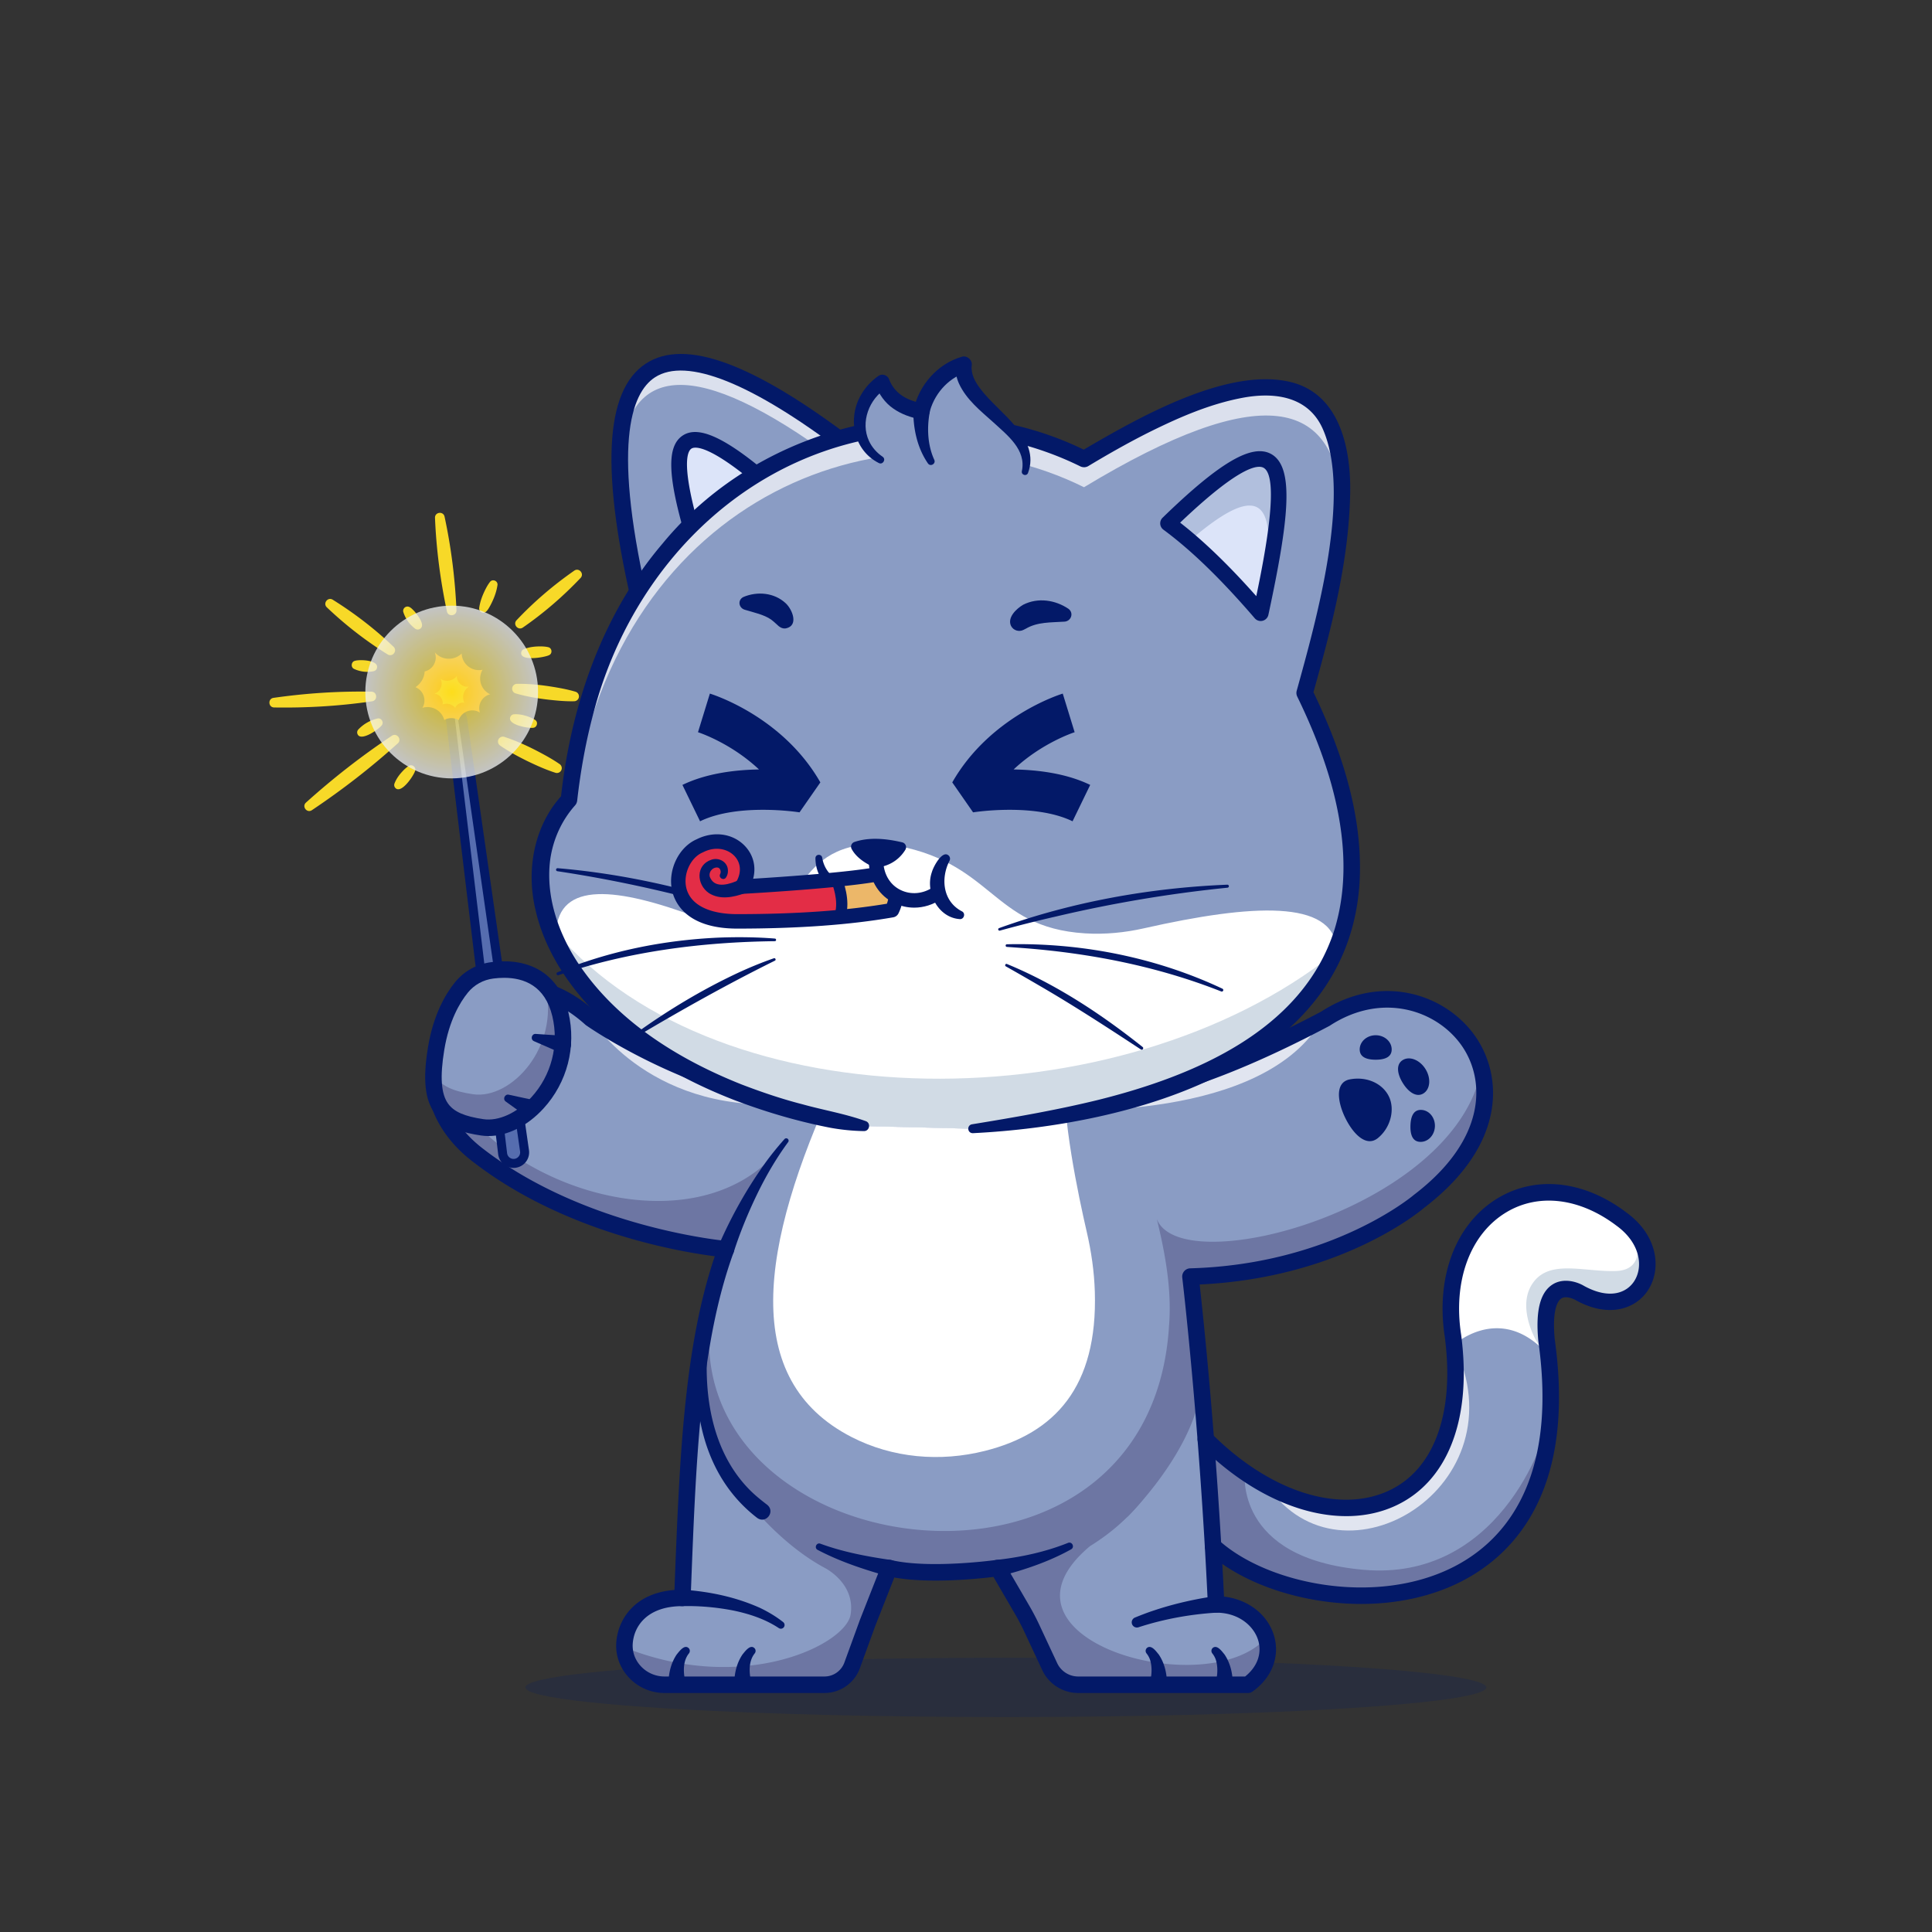 <svg xmlns="http://www.w3.org/2000/svg" xml:space="preserve" style="enable-background:new 0 0 4000 4000" viewBox="0 0 4000 4000"><rect x="0" y="0" width="4000" height="4000" fill="#333333" stroke="none"/><ellipse cx="2082.536" cy="3493.622" rx="994.745" ry="61.369" style="opacity:.2;fill:#031968"/><path d="M3271.017 2677.117s-82.98-50.717-69.127 97.298a1039.575 1039.575 0 0 1 3.905 31.52c4.323 40.211 5.625 77.541 4.277 112.127-18.409 468.733-527.26 438.608-698.566 283.016l-14.969-220.815c26.126 26.125 53.089 48.626 80.377 67.545 15.898 11.018 31.89 20.781 47.882 29.334 208.589 111.523 417.178 14.505 385.567-292.871a688.313 688.313 0 0 0-2.092-18.269c-37.422-242.2 164.798-381.243 348.516-242.2 108.036 78.425 39.374 222.256-85.77 153.315z" style="fill:#8a9cc4"/><g style="opacity:.74"><path d="M2624.795 3077.141c208.589 111.523 417.178 14.505 385.567-292.871 141.833 293.197-231.74 517.918-385.567 292.871z" style="fill:#fff"/></g><path d="M3210.072 2918.062c-18.409 468.733-527.26 438.608-698.566 283.016l-14.969-220.815c26.126 26.125 53.089 48.626 80.377 67.545.93.605-22.803 179.321 247.382 202.378 270.138 23.057 376.432-252.956 385.776-332.124z" style="fill:#6d76a3"/><path d="M3271.017 2677.117s-82.98-50.717-69.127 97.298a1039.575 1039.575 0 0 1 3.905 31.52c-6.09-6.973-12.226-13.156-18.316-18.643-91.255-82.096-177.117-3.021-177.117-3.021a688.313 688.313 0 0 0-2.092-18.269c-37.422-242.2 164.798-381.243 348.516-242.2 11.343 8.228 20.78 17.2 28.311 26.591 64.664 79.726-2.092 188.413-114.08 126.724z" style="fill:#fff"/><path d="M3271.017 2677.117s-82.98-50.717-69.127 97.298a1039.575 1039.575 0 0 1 3.905 31.52c-3.301.464-10.553-6.741-18.316-18.643-18.92-28.775-40.909-84.885-17.387-125.375 33.192-57.181 106.921-28.126 175.63-30.451 66.709-2.231 40.909-76.75 39.375-81.074 64.664 79.727-2.092 188.414-114.08 126.725z" style="fill:#d1dbe5"/><path d="M2937.702 2487.403s-17.804 15.34-52.02 36.399h-.046c-71.869 44.209-216.259 113.568-420.943 119.194 0 0 10.46 87.349 22.918 229.461v.046c10.367 118.125 22.082 274.136 30.217 449.255 53.74 0 92.185 31.425 103.481 69.545 9.762 32.541-.372 70.01-37.655 96.786h-351.445c-25.243 0-48.208-14.643-58.899-37.514l-37.004-79.308a481.411 481.411 0 0 0-19.85-37.933l-50.578-86.838s-140.578 19.802-224.953 0l-44.256 112.498-13.853 38.074-18.595 50.997c-8.786 24.033-31.611 40.025-57.179 40.025h-331.409c-44.07 0-80.842-34.493-82.748-77.354a81.584 81.584 0 0 1 .186-10.087c3.672-44.163 36.446-87.49 107.432-91.952a177.99 177.99 0 0 1 12.365-.419c6.927-178.14 12.552-342.193 34.168-488.444 7.717-52.483 17.526-102.643 30.17-150.386 4.509-17.107 9.391-33.936 14.69-50.393 0 0 .047-.186.186-.51a846.46 846.46 0 0 1 11.017-32.262s-205.8-17.433-401-122.029c-38.073-20.362-75.682-44.07-111.337-71.591-78.238-58.992-100.971-135.557-87.861-201.941v-.047c24.452-124.447 174.746-212.959 320.251-82.004 0 0 0 .047.093.093 1.069.698 9.995 6.927 25.615 16.596v.046c62.107 38.585 229.369 132.443 420.804 155.826 28.078 3.487 56.714 5.392 85.63 5.392l410.205-5.903 7.345-.093c154.478 6.787 319.368-47.418 489.094-129.747 25.289-12.272 50.718-25.196 76.193-38.631a368.95 368.95 0 0 0 5.951-3.114c136.766-88.977 290.128-17.851 323.32 103.714 21.896 80.096-8.321 182.042-129.7 274.553z" style="fill:#8a9cc4"/><g style="opacity:.74"><path d="M1669.665 2281.231c-5.439.836-11.204 1.534-17.293 2.185-300.82 31.379-426.057-169.54-429.125-174.654 1.069.698 9.995 6.927 25.615 16.596v.046c62.106 38.586 229.368 132.443 420.803 155.827z" style="fill:#fff"/></g><g style="opacity:.74"><path d="M2738.132 2112.249c-6.973 10.553-15.573 21.896-25.847 34.169-154.943 184.369-566.914 150.108-566.914 150.108l20.129-15.805 7.345-.093c154.478 6.787 319.368-47.418 489.094-129.747 25.289-12.273 50.718-25.197 76.193-38.632z" style="fill:#fff"/></g><path d="M3067.356 2212.848h.046c21.896 80.098-8.321 182.045-129.7 274.555 0 0-17.805 15.341-52.019 36.4h-.047c-71.869 44.209-216.259 113.569-420.943 119.194 0 0 10.46 87.35 22.918 229.462v.046a64.171 64.171 0 0 0-1.255 6.09c-20.269 133.698-153.036 262.747-153.036 262.747 62.99-133.512 100.97-266.233 87.117-397.374 4.835-62.233-3.167-129.555-25.382-220.165 50.113 130.629 619.63-22.315 672.301-310.955z" style="fill:#6d76a3"/><path d="M2583.654 3488.09h-351.445c-25.243 0-48.208-14.643-58.899-37.514l-37.004-79.308a481.411 481.411 0 0 0-19.85-37.933l-50.578-86.838s-140.578 19.802-224.953 0l-44.256 112.498-13.853 38.074-18.595 50.997c-8.786 24.033-31.611 40.025-57.179 40.025h-331.409c-44.07 0-80.842-34.493-82.748-77.354 245.965 98.693 458.134-5.625 468.175-67.871 10.367-64.665-52.903-96.368-52.903-96.368-114.824-61.782-193.295-181.72-193.295-181.72-55.599-86.281-70.242-172.562-67.825-244.943 2.185-64.338 17.851-117.752 30.17-150.386 8.368-22.128 15.155-34.726 15.155-34.726-199.57 589.739 887.258 782.801 928.075 109.245 62.246 173.352 3.208 354.094-163.682 457.111-229.276 191.899 240.386 327.085 364.554 190.226 9.762 32.54-.372 70.009-37.655 96.785zM1492.083 2618.544a846.46 846.46 0 0 1 11.017-32.262s-205.8-17.433-401-122.029c-38.073-20.362-75.682-44.07-111.337-71.591-78.238-58.992-100.971-135.557-87.861-201.941 70.94 250.985 530.235 418.014 715.441 182.834-58.899 76.379-122.262 234.993-126.26 244.989z" style="fill:#6d76a3"/><path d="M1730.266 2237.759c-159.286 345.292-196.829 619.403 32.656 737.395 85.07 43.74 183.581 52.099 276.341 28.74 144.377-36.358 233.584-131.887 227.451-329.669-1.292-41.683-7.289-83.069-16.701-123.695-17.042-73.558-52.883-242.826-45.805-337.666" style="fill:#fff"/><path d="M2583.636 3505.162h-351.41c-31.748 0-60.944-18.589-74.38-47.356l-37.04-79.314a459.405 459.405 0 0 0-19.137-36.582l-44.835-77.026c-33.549 4.045-132.687 14.041-205.277 1.218l-39.007 99.143-32.296 88.669c-11.166 30.652-40.585 51.248-73.207 51.248h-331.401c-28.094 0-55.121-11.855-74.149-32.527-18.661-20.273-27.703-46.348-25.459-73.42 3.882-46.829 37.941-101.04 120.352-107.402l.24-6.187c10.277-265.005 19.198-495.12 83.229-684.714-72.956-9.28-311.501-49.539-499.529-194.724-72.772-54.878-107.712-131.563-95.704-210.273 11.037-72.354 61.245-134.507 127.91-158.342 41.87-14.971 126.18-27.312 221.188 57.654 15.779 10.789 259.622 174.321 521.561 174.321 9.434 0 17.081 7.649 17.081 17.083s-7.647 17.08-17.081 17.08c-280.507 0-531.417-173.66-541.96-181.052a17.628 17.628 0 0 1-1.619-1.289c-60.894-54.788-127.54-73.12-187.668-51.628-55.004 19.666-96.47 71.216-105.639 131.326-10.053 65.906 20.074 130.769 82.656 177.964 211.986 163.684 500.594 190.005 503.484 190.251a17.08 17.08 0 0 1 14.599 22.874c-68.731 188.381-77.833 423.062-88.371 694.795l-.854 21.99c-.357 9.17-7.894 16.419-17.068 16.419-71.079 0-99.689 39.609-102.761 76.679-1.446 17.442 4.431 34.297 16.548 47.461 12.578 13.665 30.443 21.499 49.014 21.499h331.401c18.317 0 34.837-11.563 41.107-28.777l32.451-89.077 44.413-112.9c3.107-7.893 11.541-12.317 19.803-10.374 80.32 18.875 217.316-.093 218.691-.286a17.083 17.083 0 0 1 17.147 8.32l50.536 86.821a494.11 494.11 0 0 1 20.565 39.312l37.04 79.311c7.844 16.797 24.889 27.649 43.425 27.649h345.684c25.583-20.413 35.526-48.577 26.625-76.24-8.954-27.822-39.237-55.898-86.707-55.898-9.125 0-16.638-7.17-17.063-16.284-17.743-380.769-52.683-674.61-53.033-677.532a17.08 17.08 0 0 1 16.49-19.112c291.952-8.018 460.677-150.039 462.347-151.472.25-.215.521-.434.784-.635 152.054-115.933 148.087-239.214 98.488-309.561-51.102-72.476-163.953-111.406-272.449-40.815a16.52 16.52 0 0 1-1.327.781c-236.81 125.317-421.084 180.43-579.956 173.472-9.425-.413-16.73-8.389-16.317-17.815.415-9.424 8.385-16.653 17.814-16.316 152.39 6.692 330.923-47.078 561.808-169.18 126.217-81.672 258.158-35.181 318.347 50.188 58.306 82.693 65.676 225.534-105.309 356.118-11.501 9.788-175.845 145.317-464.689 158.699 7.758 69.185 34.987 325.679 50.4 646.223 48.805 5.552 89.084 35.769 102.891 78.674 13.942 43.323-2.71 88.408-43.456 117.664a17.097 17.097 0 0 1-9.961 3.204z" style="fill:#031968"/><path d="M2519.139 3338.809c-54.524 3.233-109.703 13.277-161.782 30.217-5.684 1.974-11.919-1.13-13.741-6.871-1.714-5.369 1.06-11.107 6.19-13.202 13.314-5.393 26.733-10.621 40.395-15.038 27.271-9.095 55.097-16.31 83.277-22.003 14.208-2.837 28.067-5.295 43.038-7.166 9.371-1.171 17.917 5.477 19.087 14.847 1.299 9.937-6.457 18.959-16.464 19.216zM1566.955 3142.139c-129.716-100.439-143.153-275.16-110.24-424.668 4.657-21.168 9.956-41.918 17.015-62.752a7.19 7.19 0 0 1 9.117-4.502c3.76 1.268 5.758 5.356 4.517 9.086-11.616 40.12-18.713 82.374-22.223 124.087-8.806 106.637 9.559 223.827 87.835 302.063 10.605 10.637 23.505 21.047 35.499 30.155 17.606 14.623-3.376 40.805-21.52 26.531zM1837.594 3263.253c-49.879-14.157-98.805-30.222-144.859-54.416-7.633-4.194-2.245-15.877 5.908-12.736 46.611 17.133 96.633 26.545 145.704 33.656 23.724 4.119 16.793 38.88-6.753 33.496zM1487.016 2580.527c26.251-60.534 57.978-117.674 96.236-171.22 12.657-17.722 26.492-34.601 40.864-50.897a4.93 4.93 0 0 1 7.603 6.271c-25.258 34.348-46.667 71.304-65.117 109.686-18.286 38.019-34.742 78.124-47.537 118.031-7.939 22.214-40.498 10.305-32.049-11.871zM2063.281 3229.618c50.187-5.536 100.941-16.438 148.011-35.27 8.537-3.306 14.319 8.931 6.305 13.401-34.799 19.376-72.131 33.731-110.195 45.267-12.809 3.822-25.342 7.29-38.886 10.361-9.222 2.09-18.393-3.69-20.483-12.913-2.36-10.026 4.993-20.043 15.248-20.846zM1520.314 3480.647c.945-19.674 5.855-38.712 16.896-55.153 5.556-6.681 16.738-22.655 25.61-12.331a8.27 8.27 0 0 1-.168 9.902c-12.075 14.882-12.106 36.572-8.318 54.464 6.692 27.533-35.205 31.623-34.02 3.118zM1384.114 3480.647c.946-19.674 5.855-38.712 16.897-55.153 5.557-6.681 16.737-22.654 25.61-12.331a8.268 8.268 0 0 1-.169 9.902c-12.075 14.883-12.105 36.572-8.318 54.464 6.692 27.532-35.204 31.625-34.02 3.118zM2381.984 3477.529c3.049-13.402 3.167-28.795-1.212-41.951-1.673-4.562-4.064-8.723-7.099-12.507a8.264 8.264 0 0 1 1.454-11.597c9.009-6.519 18.818 7.926 23.98 14.019 11.043 16.446 15.949 35.475 16.896 55.153 1.186 28.493-40.7 24.434-34.019-3.117zM2518.184 3477.529c3.05-13.402 3.166-28.795-1.212-41.951-1.673-4.562-4.063-8.724-7.099-12.507a8.265 8.265 0 0 1 1.454-11.597c9.009-6.519 18.818 7.926 23.981 14.019 11.043 16.446 15.948 35.475 16.896 55.153 1.183 28.492-40.698 24.435-34.02-3.117zM1412.846 3291.194c55.477 3.756 110.331 15.071 161.118 37.987 16.734 8.053 32.811 17.615 47.49 29.192a7.68 7.68 0 0 1 1.274 10.786c-2.547 3.241-7.181 3.845-10.479 1.511-28.889-19.039-62.32-29.862-96.107-36.679-33.877-6.393-69.228-9.563-103.586-8.624-23.534 0-23.347-34.534.29-34.173zM2875.678 2270.394c12.363 25.64 4.325 63.422-22.612 85.637-24.42 20.139-52.075-8.86-68.222-42.349-16.147-33.489-20.867-73.054 9.748-78.926 34.952-6.703 67.911 8.314 81.086 35.638zM2951.286 2213.324c11.865 19.045 9.985 41.647-4.197 50.482s-30.749-2.275-42.614-21.321-14.534-38.813-.352-47.648c14.183-8.835 35.298-.558 47.163 18.487zM2881.339 2172.754c0 16.232-14.821 21.265-33.103 21.265-18.282 0-33.104-5.033-33.104-21.265s14.821-29.391 33.104-29.391c18.282 0 33.103 13.158 33.103 29.391zM2940.467 2364.11c-16.225-.481-20.817-15.444-20.275-33.719s6.011-32.94 22.237-32.459c16.225.481 28.939 15.685 28.397 33.96-.542 18.274-14.134 32.699-30.359 32.218zM2818.254 3320.804c-26.301 0-53.079-1.921-80.009-5.813-95.764-13.831-182.594-50.742-238.225-101.27-6.984-6.343-7.502-17.146-1.16-24.128s17.147-7.5 24.128-1.16c101.15 91.868 325.741 137.363 486.292 55.752 97.952-49.79 208.611-165.923 179.53-436.426a1022.69 1022.69 0 0 0-3.84-30.991 17.95 17.95 0 0 1-.088-.762c-5.844-62.441 3.923-100.659 29.862-116.841 23.092-14.407 51.415-4.893 64.814 3.154 53.414 29.294 88.798 14.014 104.109-10.098 18.962-29.866 12.371-78.818-36.917-114.597-75.881-57.424-160.872-67.798-227.628-27.954-75.21 44.893-111.217 142.112-93.972 253.723a697.269 697.269 0 0 1 2.206 19.16c16.765 163.159-32.794 284.885-135.975 333.933-116.482 55.369-276.211 6.641-406.927-124.15-6.667-6.672-6.665-17.488.007-24.158 6.674-6.67 17.49-6.663 24.156.007 120.36 120.432 264.85 166.531 368.097 117.446 89.337-42.468 131.857-151.675 116.655-299.617a677.036 677.036 0 0 0-2.043-17.849c-19.352-125.2 22.885-235.662 110.287-287.83 79.132-47.236 178.378-36.079 265.48 29.844 66.069 47.957 72.928 117.021 45.415 160.354-24.358 38.36-80.103 59.907-149.734 21.543a17.446 17.446 0 0 1-.665-.386c-4.602-2.734-20.072-9.375-29.359-3.493-6.168 3.901-19.85 19.917-13.889 84.248a1059.822 1059.822 0 0 1 3.916 31.65c31.165 289.878-90.481 415.881-198.016 470.542-59.842 30.42-131.222 46.167-206.507 46.167z" style="fill:#031968"/><path d="M1329.618 1266.763c-126.937-531.006 1.661-667.185 429.001-341.776" style="fill:#8a9cc4"/><g style="opacity:.69"><path d="m1758.605 925.003-30.973 24.674c-286.66-210.593-430.056-199.846-444.614 9.982-3.773-262.362 148.26-283.916 475.587-34.656z" style="fill:#fff"/></g><path d="M1437.546 1116.311c-56.299-187.213-54.345-293.532 155.276-111.471" style="fill:#dce4f9"/><path d="M1329.604 1283.849c-7.723 0-14.725-5.274-16.599-13.113-69.908-292.439-61.98-461.895 24.235-518.049 80.985-52.742 222.204-.835 431.727 158.713 7.505 5.715 8.957 16.431 3.242 23.938-5.715 7.505-16.432 8.955-23.939 3.24-191.166-145.569-326.852-199.944-392.385-157.266-49.244 32.075-90.892 141.643-9.655 481.479 2.194 9.175-3.466 18.391-12.642 20.586-1.333.318-2.67.472-3.984.472z" style="fill:#031968"/><path d="M1437.54 1132.586c-6.995 0-13.457-4.546-15.575-11.589-40.196-133.662-42.537-197.271-8.082-219.543 33.591-21.711 92.067 6.384 189.609 91.101 6.785 5.894 7.508 16.169 1.616 22.954-5.892 6.785-16.168 7.507-22.953 1.616-113.738-98.784-144.032-92.605-150.604-88.342-8.41 5.435-23.142 34.136 21.578 182.844 2.588 8.604-2.29 17.678-10.895 20.266a16.325 16.325 0 0 1-4.694.693z" style="fill:#031968"/><path d="M2767.347 1962.774c-78.994 192.199-311.438 329.423-753.884 374.149l-223.072-5.491c-368.809-60.229-574.7-229.076-644.432-392.385-45.899-107.618-32.705-212.898 32.032-283.103 71.538-686.554 660.054-907.319 1066.396-705.639 546.473-330.102 621.562-84.075 456.765 484.395 96.561 197.405 127.381 379.24 66.195 528.074z" style="fill:#8a9cc4"/><path d="M2418.359 1083.532c257.784-250.42 258.429-124.711 191.812 185.932-30.914-35.87-62.106-69.883-93.733-101.003-32.188-31.672-64.827-60.347-98.079-84.929z" style="fill:#dce4f9"/><g style="opacity:.69"><path d="M2777.695 1047.368c-11.508-222.049-165.826-260.631-533.352-38.611-394.811-195.956-961.541 6.884-1059.031 648.251l-7.321-1.064c71.538-686.554 660.054-907.319 1066.396-705.639 397.783-240.293 545.779-175.315 533.308 97.063z" style="fill:#fff"/></g><path d="M2767.347 1962.774c-1.482 3.544-2.965 7.088-4.54 10.63-83.134 186.61-315.102 319.615-749.344 363.519l-223.072-5.491c-368.809-60.229-574.7-229.076-644.432-392.385 3.304-5.778 5.148-8.895 5.148-8.895 5.798-107.09 126.679-92.954 292.975-30.873 28.2 10.506 58.003 16.354 88.063 15.56 144.388-3.84 97.481-178.177 305.585-167.231 220.393 33.093 211.287 172.559 408.896 184.817 41.137 2.547 82.346-1.554 121.532-10.401 226.232-51.116 390.252-59.03 399.189 40.75z" style="fill:#fff"/><path d="M2762.807 1973.404c-83.134 186.61-315.102 319.615-749.344 363.519l-223.072-5.491c-368.809-60.229-574.7-229.076-644.432-392.385 3.304-5.778 5.148-8.895 5.148-8.895 339.626 397.578 1168.508 395.985 1611.7 43.252z" style="fill:#d1dbe5"/><path d="M2610.171 1269.474c-.408-.428-.768-.902-1.13-1.33 38.923-211.647 22.002-293.115-145.842-148.721a765.55 765.55 0 0 0-44.828-35.886c257.784-250.436 258.41-124.727 191.8 185.937z" style="fill:#b1bfdd"/><path d="M1539.236 1235.947c28.792-12.028 63.747-9.162 87.614 13.132 14.033 13.221 27.048 46.425.216 51.905-7.842 1.319-14.024-3.38-19.066-8.454-4.542-4.094-7.641-7.028-11.376-9.703-14.996-10.494-35.863-14.659-53.694-20.142-13.65-3.334-16.527-20.438-3.694-26.738zM2202.747 1287.106c-26.987 1.802-54.76.407-78.564 14.351l-5.336 2.698c-9.435 4.771-20.95.99-25.721-8.444-8.077-17.489 11.426-35.646 25.368-43.739 30.647-15.455 66.425-9.867 93.717 8.546 11.931 9.017 5.038 26.535-9.464 26.588z" style="fill:#031968"/><path d="M1788.715 2341.797c-22.625-.34-46.201-2.681-68.454-6.669-67.622-13.064-133.796-32.542-198.29-56.94-129.221-49.906-252.786-124.893-337.399-236.931-35.46-47.044-63.454-101.156-76.201-158.918-19.408-82.735-2.384-175.009 57.069-237.967.001-.017-4.452 9.872-4.43 9.791 20.148-191.017 85.002-381.56 211.097-529.19 208.111-252.883 586.082-338.482 879.888-189.948-.001-.005-16.427.675-16.427.675 114.401-67.038 309.77-181.21 443.585-142.862 95.286 28.021 117.104 136.309 116.332 222.996-1.793 144.743-39.284 285.77-77.92 423.647l-1.063-12.262c59.371 122.214 104.836 256.431 98.628 394.359-19.695 390.391-477.478 508.346-800.718 524.536-11.791.272-13.303-16.46-1.86-18.4 87.925-14.374 175.087-29.374 261.387-50.532 196.739-49.086 422.078-142.624 488.783-351.838 32.164-104.528 19.643-216.214-11.611-319.88-17.008-55.934-39.514-110.356-65.295-163.232a17.074 17.074 0 0 1-1.063-12.263c39.51-143.452 115.725-409.529 52.437-545.189-31.012-65.324-100.766-73.41-165.787-60.955-68.303 13.005-132.549 41.292-194.969 72.414-41.867 21.142-82.82 44.414-123.2 68.701-5.153 3.099-11.39 3.118-16.428.68-110.456-54.493-235.952-77.373-358.785-67.39-323.68 26.157-567.883 269.528-648.826 576.268-16.23 59.961-27.169 121.322-34.206 183.206a17.913 17.913 0 0 1-4.434 9.827c-27.928 31.396-45.557 70.558-51.383 112.146-9.761 74.711 16.023 150.28 56.458 212.486 79.563 120.438 206.511 200.025 339.246 252.881 41.554 15.94 83.839 30.356 127.141 41.421 43.105 12.008 87.115 19.276 130.087 34.583 11.445 3.637 8.526 20.905-3.389 20.749z" style="fill:#031968"/><path d="M2121.973 977.431c28.572-88.028-136.202-140.522-126.761-222.505 0 0-68.885 18.056-87.325 96.682-38.269-7.132-67.818-24.406-81.082-60.618-59.979 40.197-63.619 125.749-3.888 160.82" style="fill:#8a9cc4"/><path d="M2115.657 975.381c9.539-44.241-29.867-74.174-59.54-101.425-25.506-22.929-55.256-46.38-70.665-79.804-5.564-12.156-8.434-26.818-6.871-41.14l20.875 18.108c-38.369 12.85-66.876 46.85-75.763 85.932-2.6 8.031-10.8 12.684-18.88 11.044-18.792-3.793-38.201-10.167-55.379-22.269-17.154-11.747-30.301-30.103-36.816-49.639l22.596 7.354c-35.637 22.039-54.252 70.234-36.127 109.286 5.976 12.976 15.847 24.349 28.241 32.74 8.014 5.607.089 17.8-8.292 12.851-51.605-26.351-64.682-91.045-36.965-139.84 8.731-15.97 21.511-29.62 36.322-40.138 7.599-5.549 18.824-2.236 22.256 6.492 11.171 30.491 39.057 45.217 70.31 50.187l-19.4 12.658c11.208-50.421 49.335-94.411 99.409-109.045 11.164-3.589 22.817 6.62 20.875 18.109-2.047 17.973 7.452 34.661 18.786 49.277 36.967 49.194 124.738 100.959 97.664 173.361-3.3 7.395-14.349 3.754-12.636-4.099z" style="fill:#031968"/><path d="M1924.844 853.66c-5.908 32.332-4.422 67.681 9.33 97.991 4.206 8.419-7.685 15.471-13.015 7.738-22.009-32.074-30.519-71.452-30.224-110.044 1.988-24.748 38.173-20.188 33.909 4.315zM2610.171 1285.736a16.273 16.273 0 0 1-12.325-5.649c-33.182-38.504-63.544-71.221-92.819-100.025-33.611-33.076-65.123-60.369-96.339-83.445a16.272 16.272 0 0 1-6.563-11.992 16.264 16.264 0 0 1 4.897-12.761c117.803-114.441 185.027-153.867 224.773-131.873 49.348 27.317 36.062 138.069-5.715 332.883a16.27 16.27 0 0 1-15.909 12.862zm-166.829-203.662c27.451 21.392 55.249 46.001 84.508 74.792 23.463 23.086 47.566 48.582 73.165 77.412 19.366-92.507 48.373-247.354 15.02-265.815-12.817-7.097-52.23-1.135-172.693 113.611zM2068.426 1921.587c151.36-54.477 311.998-83.365 472.574-89.938a3.13 3.13 0 0 1 .401 6.246c-119.346 12.029-238.079 32.045-354.815 59.563-39.004 8.833-77.853 18.721-116.417 29.263a2.717 2.717 0 0 1-3.384-1.882 2.725 2.725 0 0 1 1.641-3.252zM2084.658 1955.024c152.916-3.558 307.707 26.65 446.272 91.962a3.133 3.133 0 0 1 1.469 4.178c-.712 1.482-2.458 2.141-3.966 1.56-132.526-52.411-273.584-79.762-415.399-90.24l-28.468-2.039c-3.171-.184-3.482-5.262.092-5.421zM2084.789 1995.851c101.9 42.043 194.975 103.481 280.977 171.913 2.935 2.371-.346 7.231-3.686 5.057-66.558-43.796-139.891-91.452-208.434-131.151a5656.502 5656.502 0 0 0-71.208-40.934c-2.802-1.546-.814-6.194 2.351-4.885zM1620.237 1915.647c-152.081-49.591-308.029-88.185-466.292-111.903-1.729-.242-2.939-1.871-2.654-3.598a3.14 3.14 0 0 1 3.361-2.62c120.275 10.165 239.231 35.129 354.329 71.283 38.291 12.495 76.311 25.618 113.249 41.795a2.712 2.712 0 0 1-1.993 5.043zM1604.198 1948.622c-151.643 1.794-303.906 21.298-447.869 70.33a3.131 3.131 0 0 1-3.966-1.969c-.524-1.559.267-3.25 1.754-3.884 106.141-44.189 220.828-66.961 335.515-71.94 38.257-1.366 76.589-1.003 114.741 2.044 3.215.268 3.334 5.334-.175 5.419zM1604.341 1988.969c-96.74 47.82-194.826 102.767-287.77 158.118-3.244 1.922-6.65-2.881-3.432-5.232 66.806-48.511 137.843-91.451 212.573-126.649 24.976-11.646 50.489-22.176 76.52-31.233 3.023-1.06 5.179 3.474 2.109 4.996zM1702.345 1776.316c5.751 32.632 31.517 52.155 63.781 53.838 19.528 3.428 15.247 32.233-4.479 29.771-40.845-7.832-73.237-40.357-73.352-83.131.123-9.007 13.249-9.394 14.05-.478z" style="fill:#031968"/><path d="M1846.792 1884.42c-34.633 6.044-71.079 10.739-109.059 14.272-66.105 6.183-136.906 8.879-211.146 8.925-159.08 0-137.277-131.048-77.82-156.43 61.549-31.334 123.796 25.613 87.164 84.514 0 0 108.13-5.951 196.595-14.829 41.234-4.092 78.192-8.833 97.995-13.9 0 .001 41.467 24.917 16.271 77.448z" style="fill:#e32d46"/><path d="M1846.792 1884.42c-34.633 6.044-71.079 10.739-109.059 14.272 8.553-25.987 1.72-56.994-5.207-77.82 41.234-4.092 78.192-8.833 97.995-13.9 0 .001 41.467 24.917 16.271 77.448z" style="fill:#ecb769"/><path d="M1526.591 1922.589c-107.458 0-130.492-55.967-135.407-80.029-8.573-41.965 14.394-88.909 51.246-104.937 35.661-17.952 76.069-12.024 100.692 14.805 17.077 18.606 22.588 42.783 16.191 66.86 60.934-3.76 219.081-14.448 267.495-26.819a14.98 14.98 0 0 1 11.418 1.67c18.401 11.04 46.691 45.476 22.048 96.787a14.98 14.98 0 0 1-10.94 8.274c-90.085 15.659-195.655 23.308-322.743 23.389zm-42.353-165.288c-8.941 0-18.659 2.158-28.654 7.249-.303.156-.612.3-.925.432-24.302 10.361-39.925 43.142-34.116 71.582 7.278 35.627 45.928 56.06 106.039 56.06 121.581-.076 222.985-7.141 309.618-21.582 9.594-26.074-2.045-41.428-9.123-47.871-71.204 15.271-281.121 26.968-290.335 27.475-5.582.278-10.869-2.519-13.717-7.329a14.981 14.981 0 0 1 .173-15.549c12.247-19.675 11.442-40.264-2.152-55.078-8.186-8.92-21.33-15.389-36.808-15.389z" style="fill:#031968"/><path d="M1542.122 1849.321c-23.848 8.383-51.019 14.316-74.278-.16-26.313-17.857-27.728-58.805 5.51-69.377 15.637-5.138 33.417 5.111 33.741 22.26.25 4.935-.838 10.089-4.02 14.781-4.885 7.074-15.766.812-12.222-6.919 2.901-4.672.65-13.59-5.796-13.844-11.277-.676-20.224 12.264-14.012 22.437 10.867 21.94 41.182 11.68 58.724 3.517 18.824-8.822 31.441 18.957 12.353 27.305zM1739.582 1906.436c-1.153 0-2.325-.173-3.483-.537-6.124-1.921-9.531-8.445-7.609-14.568 8.483-27.026-5.707-61.538-5.851-61.885-2.471-5.916.311-12.725 6.223-15.205 5.91-2.483 12.712.286 15.203 6.194.726 1.724 17.664 42.612 6.603 77.854-1.559 4.966-6.143 8.147-11.086 8.147z" style="fill:#031968"/><path d="M1940.278 1849.182c-51.136 34.726-121.332 6.602-126.353-61.549 79.565-27.217 117.866-1.836 126.353 61.549z" style="fill:#fff"/><path d="M1768.868 1743.268c27.955-9.578 61.588-8.221 99.163.729 6.836 1.628 10.032 9.453 6.359 15.444-8.106 13.222-25.611 32.897-59.275 36.796a10.226 10.226 0 0 1-4.972-.679c-8.27-3.335-35.28-15.639-47.043-38.186-2.809-5.386.021-12.135 5.768-14.104zM2220.616 1700.384c-79.333-38.486-204.695-18.691-205.953-18.484l-43.098-62.031c77.87-136.401 222.629-181.982 228.754-183.855l24.603 79.978c-.889.278-67.343 21.631-126.333 77.087 49.227.784 108.844 7.905 158.549 32.017l-36.522 75.288zM1449.408 1700.384l-36.52-75.288c49.698-24.106 109.324-31.233 158.548-32.017-58.991-55.456-125.444-76.809-126.334-77.087l24.604-79.978c6.124 1.873 150.884 47.454 228.753 183.855l-43.146 62.021c-1.21-.192-126.57-19.992-205.905 18.494zM1965.854 1782.178c-18.928 36.899-13.572 84.497 25.881 104.731 7.939 4.195 4.163 16.751-4.669 15.992-45.528-3.067-72.132-56.718-57.638-97.547 3.02-11.004 22.217-47.311 35.251-33.467 2.552 2.956 2.86 7.028 1.175 10.291z" style="fill:#031968"/><path d="M1892.762 1879.178c-14.003 0-27.961-3.115-41.01-9.419-30.829-14.893-50.065-44.429-52.775-81.033-.611-8.252 5.583-15.437 13.835-16.047 8.264-.654 15.437 5.583 16.049 13.836 1.899 25.642 14.993 46.15 35.926 56.262 21.309 10.3 46.379 8.052 67.062-6.001 6.843-4.653 16.163-2.871 20.813 3.972 4.651 6.843 2.872 16.162-3.972 20.813-17.186 11.68-36.598 17.617-55.928 17.617z" style="fill:#031968"/><path d="m932.688 1490.379 107.949 898.192c1.588 13.213 14.08 22.283 27.136 19.702 11.928-2.358 19.924-13.64 18.198-25.675L957.568 1487.1c-1.06-7.396-8.31-12.233-15.546-10.372a12.55 12.55 0 0 0-9.334 13.651z" style="fill:#566daf"/><path d="M1063.373 2417.999a32.268 32.268 0 0 1-18.93-6.133 32.258 32.258 0 0 1-13.036-22.188l-107.949-898.191c-1.302-10.832 5.685-21.05 16.252-23.765a21.879 21.879 0 0 1 17.559 2.983 21.874 21.874 0 0 1 9.503 15.073l128.403 895.496c2.427 16.936-8.817 32.8-25.598 36.118a31.945 31.945 0 0 1-6.204.607zM941.92 1489.271l107.949 898.191a13.423 13.423 0 0 0 5.499 9.358c3.09 2.246 6.859 3.066 10.602 2.332 7.079-1.399 11.822-8.091 10.798-15.237l-128.403-895.493a3.222 3.222 0 0 0-1.414-2.244 3.182 3.182 0 0 0-2.611-.444 3.258 3.258 0 0 0-2.42 3.537z" style="fill:#031968"/><path d="M920.36 1069.429c13.775 63.892 21.826 128.795 24.739 194.122.312 11.97-17.097 14.181-19.764 2.518-13.565-63.968-22.049-128.818-24.739-194.122-.228-11.907 17.041-14.071 19.764-2.518zM802.808 1355.051c-45.368-28.082-87.649-61.034-126.311-97.789-8.29-8.276 2.187-21.706 12.197-15.754 45.267 28.222 87.759 60.901 126.311 97.788 8.247 8.279-2.199 21.665-12.197 15.755zM770.533 1451.94c-67.258 9.839-135.15 13.9-203.145 12.807-12.002-.413-13.111-17.999-1.253-19.885 67.318-9.624 135.184-14.12 203.144-12.807 11.938.492 13.009 17.937 1.254 19.885zM823.753 1538.92c-55.938 50.56-115.45 96.618-178.115 138.535-10.176 6.55-21.108-7.49-12.232-15.727 56.052-50.421 115.341-96.762 178.115-138.536 10.17-6.519 21.076 7.49 12.232 15.728zM1069.296 1284.321c36.202-38.445 76.557-72.892 119.908-103.028 9.769-6.441 20.806 6.501 12.984 15.112-36.318 38.319-76.449 73.028-119.907 103.028-9.764 6.399-20.761-6.504-12.985-15.112zM1070.129 1415.826c30.775-.471 61.259 3.582 91.432 9.171 10.035 1.944 20.035 4.15 29.93 7.128 5.336 1.605 8.359 7.231 6.754 12.567-1.287 4.276-5.173 7.065-9.406 7.179-10.331.261-20.559-.248-30.751-1.023-30.579-2.568-61.053-6.702-90.613-15.276-5.333-1.626-8.337-7.268-6.71-12.6 1.299-4.248 5.158-7.016 9.364-7.146zM1044.1 1525.612c30.532 9.946 59.338 24.085 87.363 39.582 9.296 5.235 18.473 10.708 27.307 16.879 4.562 3.187 5.677 9.47 2.49 14.033-2.582 3.696-7.207 5.123-11.292 3.84-20.435-6.552-39.839-15.379-59.091-24.664-19.128-9.547-37.961-19.529-55.579-31.797-4.554-3.206-5.646-9.496-2.44-14.05 2.583-3.667 7.177-5.083 11.242-3.823zM992.08 1258.929c1.986-14.757 7.577-28.508 14.412-41.592 2.326-4.321 4.86-8.557 7.998-12.542 5.236-6.916 16.69-2.044 15.494 6.414-2.095 14.721-7.547 28.522-14.375 41.607-3.982 7.005-10.384 21.057-20.3 13.904-2.414-1.925-3.527-4.93-3.229-7.791zM860.007 1301.945c-11.876-8.557-20.615-20.998-25.03-34.924a8.985 8.985 0 0 1 6.426-10.959c6.565-1.639 11.445 4.515 15.57 8.41 6.887 7.673 27.202 32.72 10.13 38.644a9.054 9.054 0 0 1-7.096-1.171zM774.206 1389.503c-13.839 3.135-28.499 1.341-41.328-4.656-7.177-3.515-5.762-14.866 1.878-16.665 10.638-3.304 53.219-1.628 44.952 16.933a9.088 9.088 0 0 1-5.502 4.388zM741.565 1510.693c10.692-11.55 24.866-19.549 40.163-23.138 8.087-1.651 13.782 8.469 8.371 14.532-6.833 8.658-45.922 35.813-50.49 15.88-.469-2.685.34-5.329 1.956-7.274zM816.65 1622.405c4.285-11.31 11.756-20.744 20.249-29.134 2.859-2.744 5.894-5.346 9.437-7.536 6.956-4.504 15.956 2.934 13.034 10.551-3.35 10.531-30.414 50.628-41.923 33.687-1.432-2.356-1.628-5.151-.797-7.568zM1084.429 1344c12.068-4.779 24.943-5.929 37.772-5.64 4.26.155 8.538.534 12.869 1.565 8.233 1.789 9.066 13.694 1.344 16.715-9.896 4.64-61.599 13.415-57.113-6.614.687-2.795 2.677-4.966 5.128-6.026zM1063.984 1478.864c11.694-.791 22.987 2.092 33.739 6.335 3.546 1.461 7.034 3.141 10.353 5.452 6.86 4.43 3.672 15.789-4.331 16.2-11.036 1.314-56.975-6.845-46.224-24.251 1.56-2.203 3.973-3.491 6.463-3.736z" style="fill:#f7d928"/><path d="M992.327 1469.451c.204 2.046.63 3.985 1.222 5.87-5.388-3.418-11.952-5.076-18.757-4.36-11.95 1.227-21.47 9.328-25.098 20.021a30.096 30.096 0 0 0-18.318-4.025c-4.205.463-8.085 1.701-11.529 3.718-3.643-13.684-15.216-24.451-30.068-26.454a34.877 34.877 0 0 0-15.212 1.309c3.195-5.281 4.741-11.624 4.023-18.263-1.176-11.342-8.561-20.524-18.421-24.531 10.783-7.04 18.179-18.918 19.068-32.564 14.4-3.36 24.298-16.93 22.767-32.033a28.705 28.705 0 0 0-1.816-7.589 38.085 38.085 0 0 0 28.686 13.343c10.502.089 19.989-4.088 26.955-10.828.63 17.14 13.607 31.732 31.11 34.09 4.196.533 8.344.347 12.221-.56-2.466 4.07-4.108 8.698-4.759 13.724-2.068 15.901 6.65 30.788 20.471 37.152-14.235 3.471-24.077 16.987-22.545 31.98z" style="fill:#f4910f"/><path d="M960.564 1434.193c-2.768 7.052-2.168 14.575.93 20.847-7.948-1.338-16 2.961-19.105 10.673-2.406-3.116-5.645-5.686-9.557-7.211a22.143 22.143 0 0 0-16.529.193c1.567-8.885-3.276-17.937-12.036-21.328a18.93 18.93 0 0 0-4.854-1.202c5.987-2.049 11.056-6.595 13.486-12.932 2.316-5.894 1.926-12.143-.627-17.472 3.85 2.298 8.316 3.664 13.069 3.704 8.235.069 15.619-3.739 20.423-9.667a22.187 22.187 0 0 0 14.199 20.572c3.636 1.412 7.391 1.832 10.989 1.253a25.734 25.734 0 0 0-10.388 12.57z" style="fill:#f7d928"/><defs><filter id="a" width="357.592" height="357.592" x="756.385" y="1253.959" filterUnits="userSpaceOnUse"><feFlood result="back" style="flood-color:white;flood-opacity:1"/><feBlend in="SourceGraphic" in2="back"/></filter></defs><mask id="c" width="357.592" height="357.592" x="756.385" y="1253.959" maskUnits="userSpaceOnUse"><g style="filter:url(#a)"><defs><filter id="b" width="357.592" height="357.592" x="756.385" y="1253.959" filterUnits="userSpaceOnUse"><feFlood result="back" style="flood-color:white;flood-opacity:1"/><feBlend in="SourceGraphic" in2="back"/></filter></defs><circle cx="935.181" cy="1432.755" r="178.796" style="mask:url(#c);fill:url(#SVGID_00000000186808825683091990000007375965782438552718_)"/></g></mask><radialGradient id="d" cx="935.182" cy="1432.755" r="178.796" gradientUnits="userSpaceOnUse"><stop offset="0" style="stop-color:#ffde17"/><stop offset="1" style="stop-color:#f1f2f2"/></radialGradient><circle cx="935.181" cy="1432.755" r="178.796" style="opacity:.76;fill:url(#d)"/><path d="M955.487 2044.234c15.844-19.46 38.571-31.969 63.457-35.188 44.465-5.75 119.405-.751 141.228 90.974 31.661 133.076-77.669 246.364-161.769 233.996-84.1-12.368-114.772-45.173-95.478-162.836 10.413-63.505 33.508-103.543 52.562-126.946z" style="fill:#8a9cc4"/><path d="M998.388 2334.003c-69.886-10.276-102.859-34.619-100.963-110.092 14.466 24.692 41.652 35.767 82.057 41.603 78.466 11.374 179.828-96.872 149.699-223.326-.299-1.147-.549-2.294-.898-3.442 13.967 13.966 25.341 33.671 31.875 61.255 31.676 133.089-77.667 246.373-161.77 234.002z" style="fill:#6d76a3"/><path d="M1011.385 2352.034c-5.212 0-10.375-.368-15.467-1.118-32.517-4.783-72.759-14.263-95.512-45.396-20.798-28.457-25.22-70.742-14.338-137.104 11.196-68.276 36.726-111.082 56.171-134.966 18.607-22.854 45.069-37.536 74.513-41.345 83.422-10.794 141.751 27.107 160.036 103.962 16.87 70.906-2.422 145.293-51.607 198.987-33.375 36.434-74.899 56.98-113.796 56.98zm32.334-327.563c-7.703 0-15.302.574-22.585 1.516-20.732 2.681-39.342 12.991-52.402 29.031-16.824 20.664-38.973 58.071-48.952 118.926-9.154 55.828-6.546 91.233 8.207 111.418 12.072 16.519 33.875 26.016 72.9 31.755 31.386 4.592 69.367-12.681 99.103-45.142 41.522-45.325 57.808-108.13 43.563-168.003-15.06-63.305-58.917-79.501-99.834-79.501zm-88.232 19.763h.05-.05z" style="fill:#031968"/><path d="m1157.751 2178.446-52.229-22.799c-8.018-3.497-4.94-15.66 3.681-15.033l56.853 3.916c27.353 3.633 17.648 43.329-8.305 33.916zM1085.814 2308.422l-38.727-27.809c-6.942-4.828-1.841-16.061 6.274-14.148l46.609 10.036c9.628 2.073 15.753 11.559 13.68 21.188-2.375 12.377-17.822 18.225-27.836 10.733z" style="fill:#031968"/></svg>
